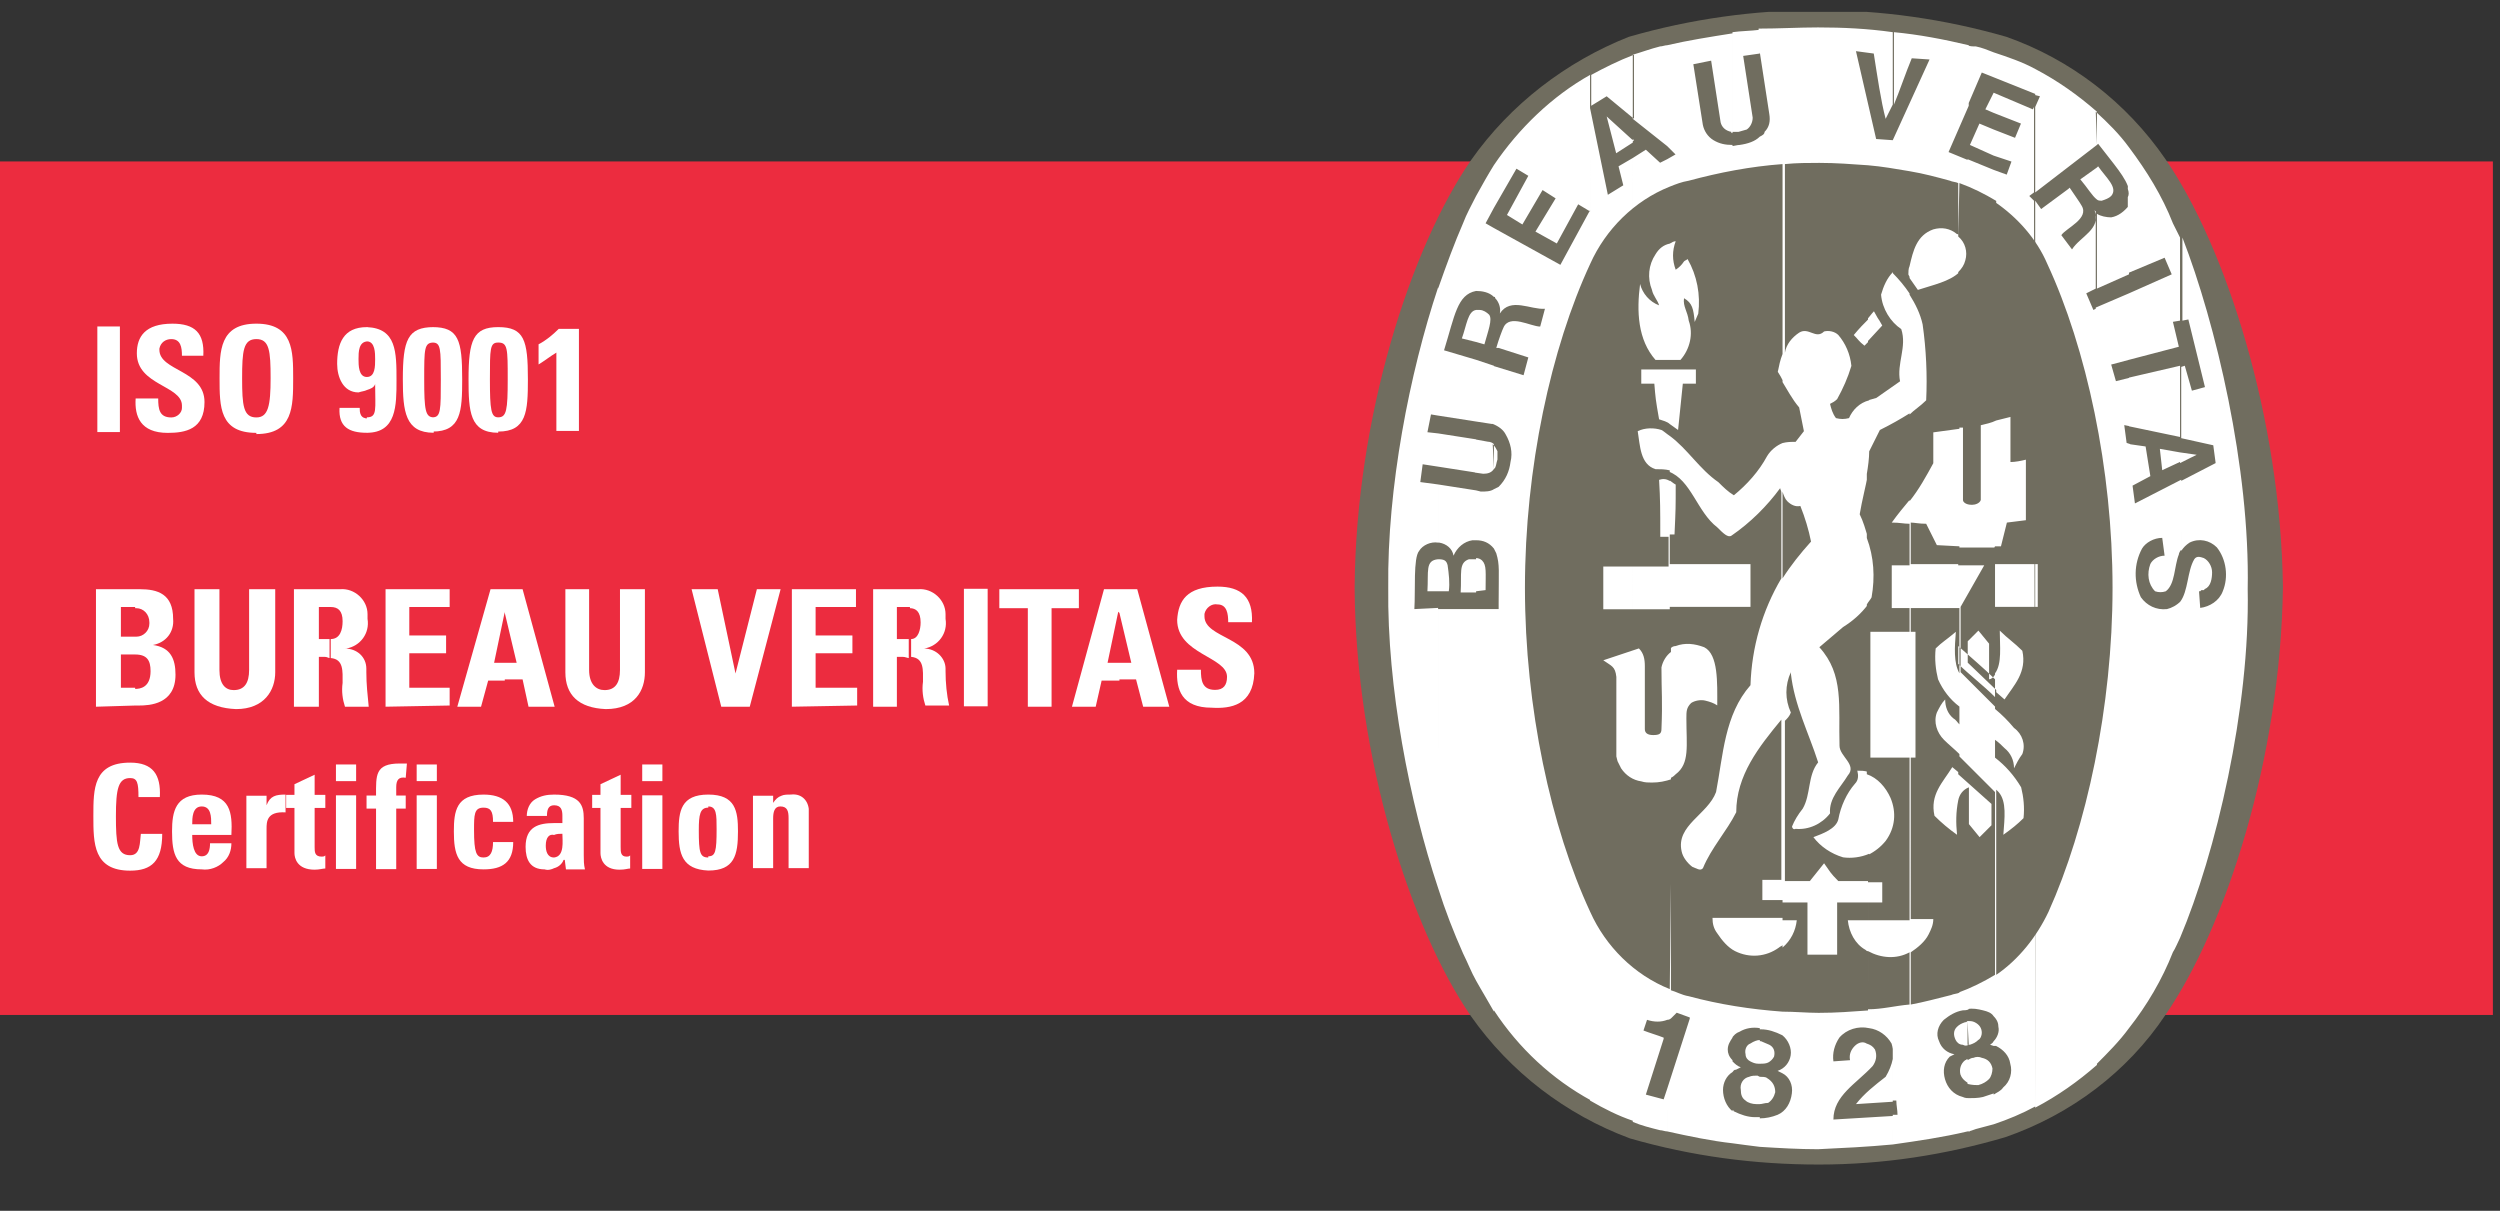 <?xml version="1.0" encoding="utf-8"?>
<!-- Generator: Adobe Illustrator 23.1.1, SVG Export Plug-In . SVG Version: 6.00 Build 0)  -->
<svg version="1.1" id="Livello_1" xmlns="http://www.w3.org/2000/svg" xmlns:xlink="http://www.w3.org/1999/xlink" x="0px" y="0px"
	 viewBox="0 0 210.6 102" style="enable-background:new 0 0 210.6 102;" xml:space="preserve">
<rect x="0" y="0" width="210.6" height="102" fill="#333333" stroke="none"/>
<style type="text/css">
	.st0{fill:#EC2C3F;}
	.st1{clip-path:url(#SVGID_2_);}
	.st2{fill:#FFFFFF;}
	.st3{clip-path:url(#SVGID_4_);}
	.st4{clip-path:url(#SVGID_6_);}
	.st5{clip-path:url(#SVGID_8_);}
	.st6{clip-path:url(#SVGID_10_);}
	.st7{clip-path:url(#SVGID_12_);}
	.st8{clip-path:url(#SVGID_14_);}
	.st9{fill:#706D5F;}
	.st10{clip-path:url(#SVGID_16_);}
</style>
<g id="Raggruppa_1358" transform="translate(0 0)">
	<path id="Tracciato_1065" class="st0" d="M0,85.5h210V13.6H0V85.5z"/>
	<g>
		<g>
			<g>
				<g>
					<defs>
						<polyline id="SVGID_1_" points="0,98.4 0,1 210,1 210,98.4 						"/>
					</defs>
					<clipPath id="SVGID_2_">
						<use xlink:href="#SVGID_1_"  style="overflow:visible;"/>
					</clipPath>
					<g id="Raggruppa_1321" transform="translate(0 0)" class="st1">
						<g id="Raggruppa_1318" transform="translate(8.084 48.634)">
							<path id="Tracciato_1066" class="st2" d="M3.3,1h0.4c1.5,0,2.8,0.4,2.8,2.5c0.1,1.1-0.6,2-1.7,2.2c1.5,0.2,1.9,1.2,1.9,2.5
								c0,2.5-2.2,2.6-3.1,2.6H3.3V9.4c0.4,0,1.3-0.1,1.3-1.5c0-0.9-0.3-1.4-1.3-1.4V5h0.1C4,5,4.5,4.5,4.5,3.9V3.8
								c0-0.7-0.5-1.2-1.1-1.2H3.3V1z M0,10.9V1h3.3v1.5H2.1V5h1.2v1.5H2.1v2.8h1.2v1.5L0,10.9L0,10.9z"/>
						</g>
						<g id="Raggruppa_1319" transform="translate(16.385 48.634)">
							<path id="Tracciato_1067" class="st2" d="M6.8,1v7c0,1.5-0.9,3.1-3.3,3.1C1.1,11,0,9.9,0,8V1h2.1v6.8c0,1.2,0.5,1.7,1.2,1.7
								c0.9,0,1.3-0.6,1.3-1.7V1H6.8z"/>
						</g>
						<g id="Raggruppa_1320" transform="translate(24.761 48.634)">
							<path id="Tracciato_1068" class="st2" d="M3.1,1h0.8c1.2-0.1,2.3,0.9,2.3,2.1c0,0.1,0,0.3,0,0.4C6.4,4.7,5.6,5.8,4.4,6
								c0,0,0,0-0.1,0c1,0,1.8,0.7,1.8,1.7c0,0.1,0,0.2,0,0.3c0,1,0.1,1.9,0.2,2.9h-2c-0.2-0.6-0.3-1.3-0.2-2c0-1,0.1-2-1-2.1V5.2
								c0.8,0,1-0.8,1-1.5c0-0.9-0.4-1.2-1-1.2C3.1,2.5,3.1,1,3.1,1z M2.1,10.9H0V1h3.1v1.5h-1v2.7H3v1.6c-0.1,0-0.2-0.1-0.4-0.1
								H2.1V10.9z"/>
						</g>
					</g>
				</g>
			</g>
		</g>
	</g>
	<g id="Raggruppa_1322" transform="translate(32.479 48.633)">
		<path id="Tracciato_1070" class="st2" d="M0,10.9V1h5.4v1.5H2v2.4h3.1v1.5H2v2.9h3.4v1.5L0,10.9L0,10.9z"/>
	</g>
	<g id="Raggruppa_1323" transform="translate(38.523 48.634)">
		<path id="Tracciato_1071" class="st2" d="M4,1h1.5l2.7,9.9H6L5.5,8.6H4V7.2h1L4,3V1z M0,10.9L2.8,1H4v1.9L3.1,7.2H4v1.5H2.6
			L2,10.9H0z"/>
	</g>
	<g>
		<g>
			<g>
				<g>
					<defs>
						<polyline id="SVGID_3_" points="0,98.4 0,1 210,1 210,98.4 						"/>
					</defs>
					<clipPath id="SVGID_4_">
						<use xlink:href="#SVGID_3_"  style="overflow:visible;"/>
					</clipPath>
					<g id="Raggruppa_1325" transform="translate(0 0)" class="st3">
						<g id="Raggruppa_1324" transform="translate(47.627 48.634)">
							<path id="Tracciato_1072" class="st2" d="M6.7,1v7c0,1.5-0.8,3.1-3.3,3.1C1.1,11,0,9.9,0,8V1h2v6.8C2,9,2.6,9.5,3.3,9.5
								c0.9,0,1.3-0.6,1.3-1.7V1H6.7z"/>
						</g>
					</g>
				</g>
			</g>
		</g>
	</g>
	<g id="Raggruppa_1326" transform="translate(58.259 48.634)">
		<path id="Tracciato_1074" class="st2" d="M0,1h2.2l1.5,7.1L5.5,1h2l-2.6,9.9H2.5L0,1z"/>
	</g>
	<g id="Raggruppa_1327" transform="translate(66.707 48.633)">
		<path id="Tracciato_1075" class="st2" d="M0,10.9V1h5.4v1.5H2v2.4h3.1v1.5H2v2.9h3.5v1.5L0,10.9L0,10.9z"/>
	</g>
	<g>
		<g>
			<g>
				<g>
					<defs>
						<polyline id="SVGID_5_" points="0,98.4 0,1 210,1 210,98.4 						"/>
					</defs>
					<clipPath id="SVGID_6_">
						<use xlink:href="#SVGID_5_"  style="overflow:visible;"/>
					</clipPath>
					<g id="Raggruppa_1329" transform="translate(0 0)" class="st4">
						<g id="Raggruppa_1328" transform="translate(73.553 48.634)">
							<path id="Tracciato_1076" class="st2" d="M3.1,1h0.7C5,0.9,6.1,1.9,6.1,3.1c0,0.1,0,0.3,0,0.4C6.3,4.7,5.5,5.8,4.3,6l0,0
								c1,0,1.8,0.8,1.8,1.7c0,0.1,0,0.2,0,0.2c0,1,0.1,2,0.3,2.9h-2c-0.2-0.6-0.3-1.3-0.2-2c0-1,0.1-2-1-2.1V5.2
								C3.8,5.2,4,4.4,4,3.8c0-0.9-0.4-1.2-0.9-1.2V1z M2,10.9H0V1h3.1v1.5H2v2.7h1v1.6c-0.1,0-0.3-0.1-0.5-0.1H2V10.9z"/>
						</g>
					</g>
				</g>
			</g>
		</g>
	</g>
	<path id="Tracciato_1078" class="st2" d="M81.2,49.6h2v9.9h-2V49.6z"/>
	<g id="Raggruppa_1330" transform="translate(84.184 48.634)">
		<path id="Tracciato_1079" class="st2" d="M6.7,1v1.6H4.4v8.3h-2V2.6H0V1H6.7z"/>
	</g>
	<g id="Raggruppa_1331" transform="translate(90.301 48.634)">
		<path id="Tracciato_1080" class="st2" d="M4,1h1.5l2.7,9.9H6L5.4,8.6H4V7.2h1L4,3V1z M0,10.9L2.7,1H4v2L3.9,2.9L3,7.2h1v1.5H2.5
			L2,10.9H0z"/>
	</g>
	<g>
		<g>
			<g>
				<g>
					<defs>
						<polyline id="SVGID_7_" points="0,98.4 0,1 210,1 210,98.4 						"/>
					</defs>
					<clipPath id="SVGID_8_">
						<use xlink:href="#SVGID_7_"  style="overflow:visible;"/>
					</clipPath>
					<g id="Raggruppa_1337" transform="translate(0 0)" class="st5">
						<g id="Raggruppa_1332" transform="translate(99.164 48.416)">
							<path id="Tracciato_1081" class="st2" d="M2.9,11.2c-2.5,0-3-1.5-2.9-3.2h2c0,0.9,0.1,1.7,1.2,1.7c0.7,0,1-0.4,1-1.1
								C4.2,6.9,0,6.7,0,3.8C0.1,2.2,0.8,1,3.4,1c2,0,3,0.9,2.9,3h-2c0-0.7-0.1-1.5-0.9-1.5c-0.5-0.1-1,0.3-1.1,0.8
								c0,0.1,0,0.1,0,0.2c0,1.9,4.2,1.7,4.2,4.8C6.4,11,4.5,11.3,2.9,11.2"/>
						</g>
						<g id="Raggruppa_1333" transform="translate(7.865 63.244)">
							<path id="Tracciato_1082" class="st2" d="M0,5.5C0,3.2,0,1,3.1,1C5,1,5.7,2,5.6,3.9H3.8c0-1.2-0.1-1.6-0.7-1.6
								c-1,0-1.2,0.9-1.2,3.2S2,8.8,3.1,8.8C4,8.8,3.9,7.7,4,7h1.8c0,2.3-0.9,3.1-2.7,3.1C0,10.1,0,7.8,0,5.5"/>
						</g>
						<g id="Raggruppa_1334" transform="translate(14.493 65.935)">
							<path id="Tracciato_1083" class="st2" d="M2.5,6.2c0.6,0,0.7-0.6,0.7-1.1H5c0,0.6-0.2,1.2-0.7,1.6C3.9,7.1,3.2,7.4,2.5,7.3
								V6.2z M2.5,1C4.9,1,5.1,2.5,5,4.4H2.5V3.5h0.8c0-0.6,0-1.5-0.8-1.5V1z M1.7,4.4c0,0.7,0.1,1.8,0.8,1.8v1.1C0.3,7.3,0,6,0,4.1
								C0,2.4,0.3,1,2.5,1v1C1.7,2,1.7,3,1.7,3.5h0.8v0.9H1.7z"/>
						</g>
						<g id="Raggruppa_1335" transform="translate(20.755 65.935)">
							<path id="Tracciato_1084" class="st2" d="M1.7,1.1v0.8C2,1.1,2.5,1,3.3,1v1.5C1.7,2.4,1.7,3.3,1.7,3.9v3.3H0V1.1H1.7z"/>
						</g>
						<g id="Raggruppa_1336" transform="translate(24.105 64.262)">
							<path id="Tracciato_1085" class="st2" d="M0,2.7h0.7V1.8L2.4,1v1.7h0.9v1.1H2.4v3.3c0,0.4,0,0.8,0.6,0.8c0.1,0,0.2,0,0.3-0.1
								v1.1C3.1,8.9,2.8,9,2.4,9C0.9,9,0.7,8,0.7,7.6V3.8H0V2.7z"/>
						</g>
					</g>
				</g>
			</g>
		</g>
	</g>
	<path id="Tracciato_1087" class="st2" d="M28.3,65.8H30v-1.4h-1.7V65.8z M28.3,64.4v8.8H30V67h-1.7V64.4z"/>
	<g>
		<g>
			<g>
				<g>
					<defs>
						<polyline id="SVGID_9_" points="0,98.4 0,1 210,1 210,98.4 						"/>
					</defs>
					<clipPath id="SVGID_10_">
						<use xlink:href="#SVGID_9_"  style="overflow:visible;"/>
					</clipPath>
					<g id="Raggruppa_1339" transform="translate(0 0)" class="st6">
						<g id="Raggruppa_1338" transform="translate(30.878 63.318)">
							<path id="Tracciato_1088" class="st2" d="M3.3,2.2C2.7,2.1,2.5,2.4,2.5,3v0.7h0.8v1.1H2.5v5.1H0.8V4.8H0V3.7h0.8
								C0.8,2,0.7,1,2.8,1h0.6L3.3,2.2z"/>
						</g>
					</g>
				</g>
			</g>
		</g>
	</g>
	<path id="Tracciato_1090" class="st2" d="M35.1,65.8h1.7v-1.4h-1.7V65.8z M35.1,64.4v8.8h1.7V67h-1.7V64.4z"/>
	<g>
		<g>
			<g>
				<g>
					<defs>
						<polyline id="SVGID_11_" points="0,98.4 0,1 210,1 210,98.4 						"/>
					</defs>
					<clipPath id="SVGID_12_">
						<use xlink:href="#SVGID_11_"  style="overflow:visible;"/>
					</clipPath>
					<g id="Raggruppa_1343" transform="translate(0 0)" class="st7">
						<g id="Raggruppa_1340" transform="translate(38.233 65.936)">
							<path id="Tracciato_1091" class="st2" d="M3.3,3.3c0-0.9-0.2-1.2-0.8-1.2C1.7,2.1,1.7,2.7,1.7,4c0,1.9,0.2,2.3,0.8,2.3
								S3.3,5.8,3.3,5H5c0,1.7-0.9,2.3-2.5,2.3C0.3,7.3,0,6,0,4.1C0,2.4,0.2,1,2.5,1C4.1,1,5,1.7,5,3.3H3.3z"/>
						</g>
						<g id="Raggruppa_1341" transform="translate(44.276 65.936)">
							<path id="Tracciato_1092" class="st2" d="M4.9,6.1c0,0.4,0,0.8,0.1,1.2H3.4L3.3,6.5H3.2C3.1,6.8,2.8,7.1,2.4,7.2V6.3
								c0.9-0.1,0.7-1.4,0.7-2c-0.2,0-0.5,0-0.7,0.1v-1h0.7V2.8c0-0.5-0.1-0.9-0.7-0.9l0,0V1c2.2,0,2.5,0.9,2.5,2V6.1z M2.4,7.2
								C2.2,7.3,1.9,7.4,1.6,7.3C0.4,7.3,0,6.5,0,5.4c0-1.7,1.1-2,2.4-2v1C2,4.3,1.7,4.6,1.7,5.3c0,0.4,0.1,1,0.7,1h0.1L2.4,7.2z
								 M2.4,1.9c-0.5,0-0.6,0.4-0.6,0.9H0.1c0-0.5,0.2-1.1,0.7-1.4S1.8,1,2.4,1V1.9z"/>
						</g>
						<g id="Raggruppa_1342" transform="translate(49.884 64.262)">
							<path id="Tracciato_1093" class="st2" d="M0,2.7h0.7V1.8L2.4,1v1.7h0.9v1.1H2.4v3.3c0,0.4,0,0.8,0.5,0.8c0.1,0,0.2,0,0.3-0.1
								v1.1C3,8.9,2.8,9,2.3,9C0.9,9,0.7,8,0.7,7.6V3.8H0V2.7z"/>
						</g>
					</g>
				</g>
			</g>
		</g>
	</g>
	<path id="Tracciato_1095" class="st2" d="M54.1,65.8h1.7v-1.4h-1.7V65.8z M54.1,64.4v8.8h1.7V67h-1.7V64.4z"/>
	<g>
		<g>
			<g>
				<g>
					<defs>
						<polyline id="SVGID_13_" points="0,98.4 0,1 210,1 210,98.4 						"/>
					</defs>
					<clipPath id="SVGID_14_">
						<use xlink:href="#SVGID_13_"  style="overflow:visible;"/>
					</clipPath>
					<g id="Raggruppa_1349" transform="translate(0 0)" class="st8">
						<g id="Raggruppa_1344" transform="translate(57.167 65.935)">
							<path id="Tracciato_1096" class="st2" d="M2.5,1C4.8,1,5,2.4,5,4.1c0,2-0.3,3.3-2.5,3.3V6.2c0.6,0,0.7-0.4,0.7-2.3
								c0-1.2,0-1.9-0.7-1.9V1z M0,4.1C0,2.4,0.2,1,2.5,1v1.1C1.8,2.1,1.7,2.7,1.7,4c0,1.9,0.1,2.3,0.8,2.3v1.1C0.3,7.3,0,6,0,4.1"
								/>
						</g>
						<g id="Raggruppa_1345" transform="translate(63.43 65.934)">
							<path id="Tracciato_1097" class="st2" d="M1.7,1.7L1.7,1.7c0.2-0.3,0.4-0.5,0.7-0.6C2.6,1,2.9,1,3.2,1C4,0.9,4.6,1.4,4.7,2.2
								v0.1v4.9H3V3c0-0.6-0.1-1-0.7-1C1.8,2,1.7,2.5,1.7,3v4.2H0V1.1h1.7V1.7z"/>
						</g>
						<g id="Raggruppa_1346" transform="translate(114.114 0.001)">
							<path id="Tracciato_1098" class="st9" d="M39.1,98.1L39.1,98.1c5.4,0,10.6-0.8,15.7-2.3c5.5-1.9,10.3-5.5,13.5-10.3
								c5.1-7.4,9.7-21.7,9.9-36v-0.1c-0.2-14.2-4.8-28.6-9.9-36C65,8.6,60.3,5,54.9,3.1c-10.4-3-21.4-3-31.8,0
								c-5.3,2.1-10,5.7-13.3,10.4c-5.1,7.4-9.7,21.7-9.8,36v0.1c0.1,14.2,4.7,28.6,9.8,36c3.3,4.7,8,8.3,13.4,10.3
								C28.4,97.4,33.7,98.1,39.1,98.1L39.1,98.1z"/>
						</g>
						<g id="Raggruppa_1347" transform="translate(116.946 1.31)">
							<path id="Tracciato_1099" class="st2" d="M72.4,48.3c0.2,10.1-2.7,22.3-5.7,29.4V49.4c0.7-0.9,0.6-2.6,1.2-3.6
								c0.2-0.3,0.5-0.2,0.8-0.1c0.4,0.2,0.7,0.7,0.7,1.2s-0.1,1.2-0.6,1.4l-0.1,0.1h-0.2l-0.1,0.1h-0.1l0.1,1.4
								c0.8-0.1,1.6-0.6,1.9-1.4c0.5-1.2,0.3-2.7-0.5-3.7c-0.6-0.6-1.5-0.8-2.3-0.4c-0.3,0.2-0.5,0.4-0.7,0.7v-5.9l2.9-1.5l-0.2-1.5
								l-2.7-0.6v-6l0.3-0.1l0.6,2.1l1.1-0.3l-1.4-5.7l-0.5,0.1v-7C69.7,25.9,72.6,38.1,72.4,48.3 M66.7,37.7l1.4-0.7l0,0l-1.4-0.2
								V37.7z M66.7,77.7c-0.2,0.4-0.4,0.9-0.6,1.2c-0.9,2.3-2.2,4.5-3.7,6.4V36.1l1.4,0.2l0.4,2.5l-1.5,0.8l0.2,1.5l3.9-2V45
								c-0.1,0.1-0.2,0.3-0.2,0.4c-0.4,1-0.3,2.5-1.1,3.1c-0.3,0.1-0.6,0.1-0.9,0c-0.6-0.6-0.7-1.5-0.4-2.3c0.2-0.4,0.7-0.7,1.2-0.7
								L65.2,44c-0.7,0-1.4,0.4-1.7,0.9c-0.7,1.3-0.7,2.8-0.1,4.1c0.5,0.7,1.3,1.1,2.2,1c0.4-0.1,0.8-0.3,1.2-0.7L66.7,77.7z
								 M62.4,11.1c1.5,2,2.8,4.1,3.7,6.4c0.2,0.4,0.4,0.8,0.6,1.2v7l-0.6,0.1l0.5,2.1L62.4,29v-5.6l3.6-1.6l-0.6-1.4l-3.1,1.3v-6.4
								c0.1-0.2,0.1-0.4,0-0.7L62.4,11.1L62.4,11.1z M66.7,29.5v6l-4.3-0.9v-4.1L66.7,29.5z M66.7,36.8L65,36.5l0.2,1.8l1.5-0.7
								V36.8z M62.4,85.3c-0.8,1.1-1.8,2.1-2.8,3.1V24.6l2.8-1.2V29l-1.5,0.4l0.4,1.4l1.2-0.3v4.1L62,34.5l0.2,1.5l0.3,0.1
								L62.4,85.3z M59.6,8.1c1,0.9,2,1.9,2.8,3v3.6c-0.2-1-1.3-2.2-2.6-3.9l-0.1,0.1L59.6,8.1z M62.4,15.4v6.4L59.7,23v-6.3
								c0.3,0.2,0.8,0.3,1.2,0.3c0.6-0.1,1.1-0.5,1.5-1C62.4,15.7,62.4,15.6,62.4,15.4 M59.7,15.5c0.1,0.1,0.3,0.1,0.4,0.1
								c0.3-0.1,0.6-0.2,0.8-0.4c0.6-0.7-0.4-1.5-1.1-2.5l-0.1,0.1L59.7,15.5z M59.7,88.4c-1.6,1.4-3.3,2.6-5.2,3.6V15.6l0.5,0.7
								l2.3-1.7l0.1-0.1c0.4,0.6,0.9,1.3,1,1.5c0.7,1.1-1.3,1.9-1.7,2.5l0.9,1.2c0.7-1.1,2.5-1.7,1.9-3.3c0.1,0.1,0.1,0.1,0.1,0.1
								V23l-0.8,0.4l0.6,1.4l0.2-0.1L59.7,88.4z M54.5,4.5v2.2l0.4,0.1l-0.4,0.9v7.2l5.2-4V8.1C58.1,6.7,56.4,5.5,54.5,4.5
								 M59.7,12.8l-1.4,1c0.6,0.7,1,1.4,1.4,1.7V12.8z M54.5,91.9c-1.1,0.6-2.3,1.1-3.5,1.5v-2.5c0.3-0.2,0.6-0.3,0.8-0.6
								c0.6-0.5,0.8-1.3,0.6-2c-0.1-0.7-0.6-1.2-1.2-1.5H51v-0.4c0.3-0.3,0.5-0.8,0.4-1.2c0-0.3-0.1-0.6-0.4-0.9V13l1.1,0.4l0.4-1.1
								L51,11.8V9.6l1.8,0.7l0.5-1.2L51,8.2V6.5l3.3,1.4l0.1-0.2v7.2L54,15.2l0.4,0.4L54.5,91.9z M51,3.1v2.1l3.5,1.4V4.5
								C53.4,3.9,52.2,3.5,51,3.1 M51,93.4l-1.5,0.4C49.2,93.9,49,94,48.8,94v-2.8c0.4,0,0.9,0,1.3-0.1c0.3-0.1,0.6-0.2,0.9-0.3
								V93.4z M48.8,2.5c0.2,0.1,0.4,0.1,0.7,0.1c0.5,0.1,1,0.3,1.5,0.5v2.1l-1-0.4l-1.2,2.8V2.5z M51,6.5L51,6.5l-0.7,1.4L51,8.2
								V6.5z M51,9.6v2.2l-2-0.9l0.8-1.8L51,9.6z M51,13v71.3c-0.2-0.3-0.5-0.4-0.9-0.5s-0.9-0.2-1.3-0.1V12.1L51,13z M51,86.4v0.4
								l-0.3-0.1C50.8,86.6,50.9,86.6,51,86.4 M48.8,90v-2c0.2-0.1,0.3-0.2,0.5-0.2c0.2-0.1,0.5-0.1,0.7,0c0.5,0.1,0.8,0.4,0.9,0.9
								c0,0.3-0.1,0.7-0.3,0.9c-0.2,0.2-0.5,0.4-0.9,0.5C49.5,90.1,49.2,90.1,48.8,90L48.8,90z M48.8,86.7v-2c0.2,0,0.4,0,0.6,0.1
								c0.4,0.2,0.6,0.5,0.6,0.9c0,0.2-0.1,0.5-0.3,0.6c-0.2,0.2-0.4,0.3-0.7,0.4H48.8z M48.8,94c-2.1,0.5-4.2,0.8-6.3,1.1v-2.5h0.4
								c0-0.4-0.1-0.8-0.1-1.2h-0.3V10.5l3.1-6.8l-1.5-0.1c-0.5,1.2-1,2.7-1.5,3.9V1.4c2.1,0.2,4.2,0.6,6.3,1.1v5.1l-1.7,3.9
								l1.7,0.7v71.5c-0.1,0.1-0.4,0.1-0.5,0.1c-0.6,0.1-1.1,0.4-1.6,0.8c-0.5,0.5-0.7,1.2-0.4,1.8c0.2,0.6,0.7,1,1.3,1.1l-0.4,0.2
								c-0.5,0.5-0.6,1.2-0.4,1.9c0.2,0.7,0.7,1.3,1.5,1.5c0.2,0.1,0.4,0.1,0.6,0.1V94H48.8z M48.8,84.7c-0.1,0.1-0.1,0.1-0.2,0.1
								c-0.3,0.1-0.5,0.2-0.7,0.4c-0.3,0.3-0.3,0.7-0.1,1.1c0.1,0.2,0.3,0.4,0.6,0.4c0.2,0.1,0.3,0.1,0.5,0L48.8,84.7L48.8,84.7z
								 M48.8,87.9c-0.1,0-0.1,0.1-0.2,0.1c-0.4,0.3-0.5,0.8-0.4,1.2c0.1,0.3,0.3,0.5,0.6,0.7C48.8,89.9,48.8,87.9,48.8,87.9z
								 M42.5,95.1c-2.1,0.2-4.2,0.3-6.3,0.4c-1.6,0-3.3-0.1-4.9-0.2v-2.4c0.5,0,1-0.1,1.5-0.3c0.7-0.3,1.1-1,1.2-1.8
								c0.1-0.7-0.2-1.4-0.8-1.7l-0.4-0.2c0.6-0.2,1-0.7,1.1-1.3c0.1-0.6-0.2-1.3-0.7-1.7c-0.6-0.3-1.2-0.5-1.8-0.5h-0.1V10.2
								c0.2-0.1,0.4-0.2,0.4-0.4c0.4-0.4,0.5-0.9,0.4-1.5l-0.8-5.2h-0.1v-2c1.7,0,3.4-0.1,5-0.1c2.1,0,4.2,0.1,6.3,0.4v6.1
								c-0.2,0.4-0.4,0.8-0.6,1.2c-0.4-1.5-0.7-3.6-1-5.5L39.4,3l1.7,7.4l1.4,0.1l0.1-0.1v77.1c-0.1-0.3-0.1-0.6-0.2-0.9
								c-0.4-0.7-1.1-1.2-1.9-1.3c-0.9-0.2-1.9,0.1-2.5,0.8c-0.4,0.6-0.6,1.3-0.5,2l1.4-0.1c-0.1-0.5,0.1-0.9,0.4-1.2
								c0.3-0.3,0.7-0.4,1-0.2c0.3,0.1,0.5,0.2,0.7,0.5c0.2,0.5,0.1,1-0.2,1.4C39.4,90,37.5,91,37.5,93l5-0.3V95.1z M42.5,87.9
								c-0.1,0.5-0.3,1-0.6,1.5c-0.9,0.7-1.8,1.4-2.5,2.3l3.1-0.2V87.9z M31.3,91.7c0.2,0,0.4-0.1,0.7-0.1c0.3-0.2,0.5-0.5,0.6-0.9
								c0-0.5-0.2-0.9-0.7-1.2c-0.1-0.1-0.4-0.1-0.6-0.1C31.3,89.4,31.3,91.7,31.3,91.7z M31.3,88.3c0.2,0,0.5,0,0.7-0.1
								s0.4-0.3,0.5-0.5c0.1-0.4,0-0.8-0.4-1c-0.2-0.1-0.5-0.2-0.7-0.3h-0.1C31.3,86.4,31.3,88.3,31.3,88.3z M31.3,95.3
								c-0.8-0.1-1.6-0.2-2.3-0.3v-2.8c0.1,0,0.1,0.1,0.1,0.1c0.6,0.3,1.2,0.5,1.8,0.5h0.4V95.3z M29,1.4c0.7-0.1,1.5-0.1,2.3-0.2v2
								l-1.4,0.2l0.8,5.2c0,0.4-0.2,0.8-0.5,1l-0.7,0.2H29V1.4z M31.3,10.2v75.1c-0.6-0.1-1.2,0-1.7,0.3c-0.3,0.1-0.5,0.3-0.7,0.6
								V11c0.2,0,0.5-0.1,0.7-0.1C30.3,10.8,30.9,10.6,31.3,10.2 M31.3,86.3v2h-0.1c-0.3,0-0.5-0.1-0.7-0.2s-0.4-0.3-0.4-0.6
								c-0.1-0.4,0.1-0.8,0.4-0.9C30.8,86.4,31.1,86.3,31.3,86.3 M31.3,89.4v2.3H31c-0.3,0-0.7-0.1-0.9-0.3
								c-0.3-0.2-0.4-0.5-0.4-0.9c-0.1-0.5,0.2-1,0.7-1.1c0.2-0.1,0.5-0.1,0.7-0.1L31.3,89.4z M29,89v-0.9c0.2,0.2,0.4,0.4,0.7,0.5
								l-0.4,0.2C29.1,88.8,29.1,88.9,29,89 M29,95c-1.8-0.2-3.7-0.6-5.5-1v-3.6l1.9-5.9v-0.1L24.3,84c-0.1,0.1-0.3,0.3-0.4,0.4
								s-0.2,0.2-0.4,0.2V12.1l0.7-0.4L23.5,11V2.5c1.7-0.4,3.6-0.7,5.5-1v8.4c-0.1,0-0.1,0-0.1-0.1C28.4,9.7,28.1,9.4,28,9
								l-0.8-5.2l-1.5,0.3l0.8,5.1c0.1,0.5,0.4,1,0.9,1.3s1,0.4,1.6,0.4v75.2c-0.2,0.3-0.4,0.6-0.4,1c0,0.3,0.1,0.6,0.4,0.9v1
								c-0.5,0.3-0.8,0.9-0.8,1.5c0,0.7,0.3,1.4,0.8,1.8V95z M23.5,94c-0.2,0-0.4-0.1-0.6-0.1c-0.8-0.2-1.6-0.4-2.3-0.7V12l1.1-0.7
								l1.2,1.1l0.6-0.3v72.5c-0.5,0.2-1.1,0.2-1.7,0l-0.3,0.9c0.5,0.2,1.2,0.4,1.7,0.6v0.1l-1.5,4.7l1.5,0.4l0.3-0.9
								C23.5,90.4,23.5,94,23.5,94z M20.6,3.3c0.7-0.2,1.5-0.5,2.3-0.7c0.2,0,0.4-0.1,0.6-0.1V11l-2.9-2.3V3.3z M20.6,10.6l0.1-0.1
								l-0.1-0.1V10.6z M20.6,93.1c-1.2-0.4-2.4-1-3.6-1.7V7.8l1.5,7.3l1.3-0.8l-0.4-1.6l1.2-0.7V93.1z M17.1,5v2.6l1.3-0.8l2.3,1.9
								V3.3C19.4,3.8,18.2,4.4,17.1,5 M20.6,10.5l-2.2-2l0.8,3.1l1.4-0.9L20.6,10.5z M17.1,91.4c-3.3-1.8-6.1-4.4-8.2-7.6V50h0.4
								v-0.5c0-2.8,0.1-3.2-0.2-4.2C9,45.1,9,45.1,8.9,44.9v-5l0.4-0.2c0.6-0.6,0.9-1.3,1-2.1c0.2-0.8,0-1.6-0.4-2.3
								c-0.2-0.4-0.6-0.7-1.1-0.9v-4.9l2.6,0.8l0.4-1.5L9.3,28H9.1c0.2-0.7,0.5-1.5,0.6-1.7c0.5-1.2,2.3-0.1,3.1-0.1l0.4-1.5
								c-1.2,0.1-2.9-1-3.8,0.4c0.1-0.5-0.1-1-0.4-1.3c0-0.1,0-0.1-0.1-0.1v-5.8l5.6,3.1l2.5-4.6L17.1,91.4z M8.9,12.6v3.6l1.9-3.3
								l1,0.6L10,16.8l1.3,0.8l1.7-2.9l1.1,0.7l-1.7,2.8l1.8,1l1.8-3.3l1,0.6V7.8V7.6l0,0V5C13.8,6.8,11,9.5,8.9,12.6 M8.9,38.2
								C9,38.1,9,38.1,9,38.1c0.1-0.2,0.1-0.4,0.2-0.7v-0.7c-0.1-0.2-0.2-0.4-0.4-0.6L8.9,38.2L8.9,38.2z M8.9,83.9
								c-0.5-0.9-1-1.7-1.5-2.6V50h1.5V83.9z M7.4,15.2c0.5-0.9,1-1.8,1.5-2.6v3.6l-0.7,1.3l0.7,0.4v5.8c-0.4-0.4-1-0.5-1.5-0.5
								C7.4,23.2,7.4,15.2,7.4,15.2z M8.9,29.5v4.9H8.7l-1.3-0.2V29L8.9,29.5z M8.9,36.1v2.1c-0.2,0.3-0.5,0.4-0.9,0.4l-0.7-0.1
								v-2.8l1.1,0.2C8.6,35.9,8.8,36,8.9,36.1 M8.9,39.9v5c-0.4-0.5-0.9-0.7-1.5-0.7V40l0.4,0.1C8.2,40.1,8.6,40.1,8.9,39.9
								 M7.4,48.5v-2.8c0.2,0,0.4,0.1,0.5,0.2c0.4,0.4,0.3,1,0.3,2.5L7.4,48.5z M7.4,27.5v-2.7h0.3c0.3,0,0.6,0.2,0.8,0.4
								c0.3,0.4-0.1,1.4-0.4,2.5L7.4,27.5z M7.4,81.3C7,80.6,6.7,79.8,6.3,79c-0.8-1.8-1.5-3.6-2.1-5.5V50h3.2L7.4,81.3z M4.2,23
								c0.7-2,1.4-3.9,2.1-5.5C6.6,16.7,7,16,7.4,15.2v8c-1.6,0.3-1.8,2.1-2.7,5L7.4,29v5.2l-3.2-0.5V23z M7.4,24.8
								c-0.7,0.1-0.8,1.3-1.2,2.4l1.2,0.3C7.4,27.5,7.4,24.8,7.4,24.8z M7.4,35.7v2.8L4.2,38v-2.8L7.4,35.7z M7.4,40v4.2H7.1
								c-0.7,0.1-1.3,0.6-1.6,1.3c-0.1-0.6-0.6-1-1.2-1.1H4.2v-4.9L7.4,40z M7.4,45.8v2.8H6.1c0.1-1.6-0.2-2.5,0.7-2.8H7.4z
								 M4.2,48.5v-2.7c0.5,0,0.7,0.1,0.8,0.5c0.1,0.7,0.2,1.5,0.1,2.2H4.2z M4.2,73.5C1.8,66.3-0.1,56.6,0,48.2
								c-0.1-8.4,1.8-18.1,4.2-25.3v10.8l-0.6-0.1l-0.3,1.5l0.9,0.1V38l-1.3-0.2l-0.2,1.5l1.5,0.2v4.9c-0.6-0.1-1.3,0.2-1.6,0.7
								c-0.5,0.6-0.3,3.3-0.4,4.9l2-0.1V73.5z M4.2,45.8C4.1,45.8,4.1,45.9,4.2,45.8C4.1,45.9,4.1,45.9,4.2,45.8
								c-1.1,0.1-0.8,1-0.9,2.7h0.9V45.8z"/>
						</g>
						<g id="Raggruppa_1348" transform="translate(128.461 12.722)">
							<path id="Tracciato_1100" class="st9" d="M39.6,4.3c1.9,1.3,3.5,3.1,4.4,5.2c3.3,7.1,5.5,17.3,5.5,27.3S47.3,57,44.1,64.1
								c-1,2.1-2.5,4-4.4,5.3V53.8c0.1,0.1,0.1,0.1,0.2,0.2c0.7,0.8,0.5,2.2,0.4,3.6c0.7-0.5,1.2-0.9,1.7-1.4c0.1-0.9,0-1.8-0.2-2.6
								c-0.6-1-1.3-1.8-2.2-2.5v-1.5c0.3,0.2,0.6,0.5,0.8,0.7c0.5,0.4,0.8,1,0.8,1.7c0.2-0.4,0.4-0.8,0.7-1.2c0.3-0.8,0-1.7-0.7-2.2
								c-0.5-0.6-1-1.1-1.6-1.6v-1.5l0.8,0.7c0.8-1.2,1.9-2.3,1.5-4.1c-0.7-0.7-1.2-1-1.9-1.7c0,1.3,0.2,2.8-0.4,3.6v-5.6h3.6v-3.6
								h-3.6v-1.5h0.5l0.5-2l1.6-0.2V26c-0.4,0.1-0.9,0.2-1.3,0.2v-3.8c-0.4,0.1-0.8,0.2-1.2,0.3L39.6,4.3z M36.6,2.7
								c1.1,0.4,2.1,0.9,3.1,1.5v18.5c-0.4,0.2-0.9,0.3-1.3,0.4v6.3c-0.1,0.3-0.5,0.4-0.7,0.4h-0.1c-0.4,0-0.7-0.2-0.7-0.4v-6.1
								h-0.4V10.2c0.3-0.3,0.5-0.6,0.6-1c0.2-0.7,0-1.5-0.6-2L36.6,2.7z M39.6,69.4c-1,0.6-2,1.1-3.1,1.5V54.7
								c0.1-0.5,0.4-0.9,0.9-1.1v3.1l0.9,1.1l1-1V55l-2.8-2.5v-1.6c1,1,2,2,3.1,3.1C39.6,54,39.6,69.4,39.6,69.4z M39.6,34.9h-3.1
								v-1.5h3.1V34.9z M39.6,33.3v5.2v5.6c-0.1,0.2-0.3,0.4-0.5,0.4v-3l-0.9-1.1l-0.9,0.9v1.8l2.4,2.3v1.5C38.8,46,37.8,45,36.8,44
								c-0.1-0.1-0.1-0.1-0.1-0.1v-5.5L39.6,33.3z M39.6,44.5c-0.9-0.9-2.1-1.9-3.1-2.8v1.5c0.9,0.9,2.1,1.8,3.1,2.8V44.5z
								 M32.4,1.7c1.2,0.2,2.3,0.5,3.4,0.8c0.2,0.1,0.5,0.1,0.7,0.2v4.4c0-0.1,0-0.1-0.1-0.1c-0.6-0.5-1.3-0.6-2-0.4
								c-1.4,0.5-1.7,1.8-2,3.1C32.4,9.7,32.4,1.7,32.4,1.7z M36.6,70.9c-0.2,0.1-0.5,0.1-0.7,0.2c-1.2,0.3-2.3,0.6-3.4,0.8v-4.4
								c0.6-0.4,1.2-0.9,1.5-1.5c0.2-0.4,0.4-0.8,0.4-1.3h-1.9V51.1h0.4V40.5h-0.4v-2h4.1V44c-0.5-0.9-0.4-2.2-0.3-3.5
								c-0.7,0.6-1.2,0.9-1.7,1.4c-0.1,0.9,0,1.8,0.2,2.6c0.4,0.9,1,1.7,1.8,2.3v1.5c-0.2-0.2-0.3-0.4-0.5-0.5
								c-0.5-0.4-0.7-1-0.7-1.6c-0.3,0.3-0.5,0.7-0.7,1.1c-0.3,0.8,0,1.7,0.6,2.3c0.4,0.4,0.9,0.8,1.3,1.2v1.6L36,51.9
								c-0.8,1.3-1.9,2.3-1.5,4.1c0.6,0.6,1.2,1.1,1.9,1.6c-0.1-1-0.1-1.9,0.1-2.9L36.6,70.9z M36.6,10.2v13.2l-2.2,0.3v2.6
								c-0.6,1.1-1.2,2.2-2,3.2v-7.3c0.4-0.4,0.9-0.7,1.4-1.2c0.1-2.1,0-4.3-0.3-6.4c-0.2-0.9-0.6-1.7-1.1-2.5v-1.4l0.7,1
								C34.3,11.3,35.8,11,36.6,10.2 M36.6,33.3v1.5h-4.1v-3.5c0.3,0,0.7,0.1,1.3,0.1l0.9,1.8L36.6,33.3z M28.9,1.2
								c1.2,0.1,2.3,0.3,3.5,0.5v8c-0.1,0.2-0.1,0.5-0.1,0.7l0.1,0.2V12c-0.4-0.6-0.9-1.2-1.4-1.7v-0.1c-0.5,0.5-0.8,1.2-1,1.9
								c0.1,1.2,0.8,2.3,1.7,2.9c0.5,1.5-0.4,2.9-0.1,4.4l-2,1.4L28.9,21v-5l1.2-1.3c-0.5-0.9-0.1-0.1-0.7-1.2
								c-0.2,0.2-0.4,0.5-0.6,0.7L28.9,1.2z M32.4,71.9c-1.2,0.1-2.3,0.4-3.5,0.4v-4.9c1.1,0.6,2.4,0.7,3.5,0.1V71.9z M32.4,22.1
								v7.3c-0.5,0.6-1,1.2-1.5,1.9c0.7,0,1,0.1,1.5,0.1v3.5h-1.5v3.6h1.5v2h-3.3v10.6h3.3v13.7h-3.5v-1.5h1.2v-1.7h-1.2v-2.3
								c0.6-0.3,1.1-0.7,1.5-1.2c0.8-1.1,0.9-2.4,0.4-3.6c-0.4-0.9-1.1-1.7-2-2V38.2c0.1-0.2,0.3-0.4,0.4-0.6c0.3-1.7,0.2-3.4-0.4-5
								v-5.4c0.1-0.6,0.2-1.3,0.2-1.9l0.9-1.8C30.9,23,31.6,22.6,32.4,22.1 M24.8,1c1.4,0,2.7,0.1,4.1,0.2v13
								c-0.4,0.4-0.7,0.7-1.2,1.3c0.4,0.4,0.4,0.5,0.9,0.9L29,16v5c-0.8,0.2-1.4,0.8-1.7,1.5c-0.4,0.1-0.7,0.1-1.1,0
								c-0.3-0.4-0.4-0.8-0.5-1.2c0.2-0.1,0.4-0.2,0.6-0.4c0.5-0.9,0.9-1.8,1.2-2.8c-0.1-1-0.5-1.9-1.1-2.6
								c-0.3-0.3-0.8-0.4-1.2-0.3c-0.7,0.7-1.3-0.4-2.1,0.1c-0.6,0.4-1.1,1-1.2,1.7V1.1C22.9,1,23.9,1,24.8,1L24.8,1z M28.9,72.4
								c-1.4,0.1-2.7,0.2-4.1,0.2h-0.1c-0.9,0-2-0.1-3-0.1v-5.4c0.7-0.6,1.1-1.4,1.2-2.3h-1.2v-1.5h2.1v4.4h2.5v-4.4h2.6v1.5h-1.7
								c0.1,1,0.6,2,1.5,2.5c0.1,0.1,0.1,0.1,0.2,0.1V72.4z M28.9,27.2v5.4c-0.2-0.7-0.4-1.4-0.7-2C28.4,29.4,28.7,28.3,28.9,27.2
								 M28.9,38.2v14.1c-0.3-0.1-0.6-0.1-0.9-0.1c0.1,0.4,0.1,0.8-0.2,1.1c-0.7,0.8-1.2,1.9-1.4,3c-0.2,0.8-1.3,1.2-2.1,1.5
								c0.6,0.8,1.5,1.4,2.5,1.7c0.7,0.1,1.5,0,2.2-0.3v2.3h-2.6c-0.7-0.7-0.7-0.8-1.2-1.5L24,61.5h-2.1V48c0.2-0.2,0.4-0.4,0.5-0.7
								c-0.5-1.1-0.5-2.3,0-3.4V44c0.3,2.7,1.5,5,2.3,7.5c-0.9,1.1-0.6,2.7-1.3,3.9c-0.4,0.5-0.7,1-0.9,1.5c0,0.1,0.1,0.3,0.3,0.2
								c1.1,0.1,2.2-0.4,2.9-1.3c-0.1-1.3,0.9-2.2,1.5-3.2c0.8-0.9-0.7-1.6-0.7-2.5c-0.1-3.3,0.4-6-1.7-8.3l2-1.7
								C27.6,39.6,28.3,39,28.9,38.2 M21.7,36v-7.3c0.1,0.3,0.2,0.6,0.4,0.8c0.3,0.3,0.7,0.5,1.1,0.4c0.4,1,0.7,2,0.9,3
								C23.2,33.9,22.4,34.9,21.7,36 M21.7,24.6c0.4-0.1,0.7-0.1,1.1-0.1l0.7-0.9l-0.4-2c-0.6-0.7-1-1.5-1.5-2.3L21.7,24.6z
								 M21.7,72.5c-2.7-0.2-5.3-0.6-7.9-1.3c-0.6-0.1-1.1-0.4-1.5-0.5V52.8c0.2-0.1,0.3-0.2,0.4-0.3c1.2-0.9,0.9-2.4,0.9-4.7
								c0-0.6,0-0.9,0.4-1.3c0.3-0.2,0.8-0.3,1.2-0.2s0.7,0.2,1,0.4c0-1.9,0.1-4.3-1.1-4.9c-0.8-0.3-1.6-0.4-2.4-0.1
								c-0.2,0-0.4,0.1-0.5,0.3v-3.6H19v-3.6h-6.8v-2.5h0.4c0.1-2.2,0.1-2.2,0.1-4.2c-0.2-0.1-0.4-0.3-0.6-0.4V27
								c1.9,0.7,2.4,3.4,4.1,4.7c0.5,0.5,0.9,0.9,1.2,0.7c1.6-1.1,3-2.5,4.1-4c0,0.1,0.1,0.2,0.1,0.4V36c-1.6,2.7-2.5,5.8-2.6,9
								c-2.2,2.5-2.3,5.9-2.9,9c-0.7,1.9-3.4,2.8-2.9,5c0.1,0.5,0.5,1,0.9,1.3c0.3,0.1,0.7,0.4,0.9,0.1c0.7-1.7,2-3.1,2.8-4.7
								c0-3.1,1.9-5.5,3.8-7.8v13.5H20v1.7h1.7v1.5h-5.9c0,0.5,0.1,0.9,0.4,1.3c0.4,0.6,0.9,1.2,1.5,1.5c1.2,0.6,2.6,0.5,3.7-0.3
								c0.1-0.1,0.2-0.1,0.3-0.2V72.5z M12.2,3v4.8c0.2-0.1,0.3-0.2,0.5-0.2c-0.3,0.8-0.3,1.6,0,2.4c0.3-0.2,0.5-0.4,0.7-0.7
								c0.1-0.1,0.2-0.1,0.3-0.2c0.8,1.4,1.1,3,0.9,4.6l-0.3,0.7c-0.1-1.1-0.2-1.6-0.9-2c-0.1,0.7,0.3,1.1,0.4,1.9
								c0.4,1.1,0.1,2.4-0.7,3.3h-0.9v0.8h2.2v1.2h-1.1l-0.4,3.9L12.2,23v1c1.5,1.1,2.5,2.8,4.1,3.9c0.4,0.4,0.8,0.8,1.3,1.1
								c1.1-0.9,2.1-2,2.8-3.3c0.3-0.5,0.8-0.9,1.3-1.1v-5.3c-0.1-0.2-0.2-0.4-0.4-0.7c0.1-0.5,0.2-1,0.4-1.5v-16
								c-2.7,0.2-5.3,0.7-7.9,1.4C13.2,2.6,12.7,2.8,12.2,3 M12.2,70.6c-3-1.2-5.4-3.6-6.7-6.5C2.2,57,0,46.9,0,36.8
								S2.2,16.6,5.5,9.5C6.8,6.6,9.2,4.2,12.2,3v4.8c-0.5,0.1-0.9,0.4-1.2,0.9c-0.6,0.9-0.7,2-0.3,3c0.1,0.5,0.5,0.9,0.6,1.3
								c-0.8-0.3-1.4-1-1.6-1.8c-0.3,2.3-0.2,4.7,1.3,6.4h1.2v0.8H9.8v1.2h1.1c0.1,1.2,0.1,1.3,0.4,3c0.3,0.1,0.7,0.2,0.9,0.4v1
								c-0.3-0.2-0.5-0.4-0.7-0.5c-0.6-0.2-1.4-0.2-2,0.1c0.2,1.2,0.2,2.8,1.5,3.2c0.4,0,0.8,0,1.2,0.1v0.9
								c-0.3-0.2-0.6-0.2-0.9-0.1c0.1,1.6,0.1,2.7,0.1,4.4v0.4h0.7V35H6.6v3.6h5.7v3.6c-0.4,0.3-0.7,0.8-0.8,1.3
								c0,2.1,0.1,2.8,0,5.2c0,0.4-0.2,0.5-0.7,0.5s-0.7-0.2-0.7-0.5v-5.3c0-0.6-0.1-1.1-0.5-1.5l-2.7,0.9l-0.3,0.1
								c0.7,0.5,1,0.5,1.1,1.4V51l0.1,0.4l0.1,0.2L8,51.8L8.1,52c0.4,0.6,1,1,1.7,1.1c0.3,0.1,0.6,0.1,0.9,0.1
								c0.6,0,1.1-0.1,1.7-0.3L12.2,70.6z"/>
						</g>
					</g>
				</g>
			</g>
		</g>
	</g>
	<path id="Tracciato_1102" class="st2" d="M8.2,36.4h1.9v-8.9H8.2V36.4z"/>
	<g>
		<g>
			<g>
				<g>
					<defs>
						<polyline id="SVGID_15_" points="0,98.4 0,1 210,1 210,98.4 						"/>
					</defs>
					<clipPath id="SVGID_16_">
						<use xlink:href="#SVGID_15_"  style="overflow:visible;"/>
					</clipPath>
					<g id="Raggruppa_1357" transform="translate(0 0)" class="st10">
						<g id="Raggruppa_1350" transform="translate(11.427 26.266)">
							<path id="Tracciato_1103" class="st2" d="M2.7,10.2c-2.3,0-2.8-1.4-2.7-2.9h1.9C1.9,8.2,2,8.9,3,8.9c0.5,0,0.9-0.4,0.9-0.8
								c0-0.1,0-0.1,0-0.2c0-1.7-3.8-1.7-3.8-4.4c0-1.4,0.7-2.5,3-2.5C5,1,5.8,1.8,5.7,3.7H3.9C3.9,3,3.8,2.3,3,2.3
								c-0.5,0-0.9,0.3-1,0.8v0.1C2,5,5.8,4.9,5.8,7.6C5.8,9.9,4.2,10.2,2.7,10.2"/>
						</g>
						<g id="Raggruppa_1351" transform="translate(18.496 26.265)">
							<path id="Tracciato_1104" class="st2" d="M3.1,1c3.1,0,3.1,2.3,3.1,4.6c0,2.4,0,4.7-3.1,4.7V8.9c1,0,1.2-1,1.2-3.3
								S4.2,2.3,3.1,2.3V1z M0,5.6C0,3.3,0,1,3.1,1v1.3c-1.1,0-1.2,1-1.2,3.3S2,8.9,3.1,8.9v1.3C0,10.2,0,8,0,5.6"/>
						</g>
						<g id="Raggruppa_1352" transform="translate(28.402 26.557)">
							<path id="Tracciato_1105" class="st2" d="M2.5,8.6c0.9,0,0.7-0.7,0.7-2.8C3.1,6.1,2.8,6.2,2.5,6.3V5.2c0.7,0,0.7-0.9,0.7-1.5
								c0-0.5,0-1.5-0.7-1.5V1C5,1.1,5,3.1,5,5.5c0,2.1,0,4.4-2.5,4.4V8.6z M1.9,7.8c0,0.2,0,0.4,0.1,0.6c0.1,0.2,0.3,0.3,0.6,0.3
								v1.2H2.5C1,9.9,0.1,9.4,0.2,7.8H1.9z M2.5,6.3C2.3,6.4,2.1,6.4,1.8,6.5C0.5,6.5,0,5.2,0,4.1C0,2.4,0.5,1,2.5,1h0.1v1.2
								c-0.8,0-0.8,0.9-0.8,1.5c0,0.5,0,1.5,0.7,1.5h0.1L2.5,6.3L2.5,6.3z"/>
						</g>
						<g id="Raggruppa_1353" transform="translate(33.935 26.556)">
							<path id="Tracciato_1106" class="st2" d="M5,5.4c0,2.7-0.1,4.4-2.5,4.4V8.6c0.7,0,0.7-0.6,0.7-3.2s0-3.1-0.7-3.1V1
								C4.7,1,5,2.1,5,5.4 M2.6,9.9C0.2,9.9,0,8.1,0,5.4C0,2.1,0.4,1,2.6,1v1.3c-0.8,0-0.8,0.5-0.8,3.1s0.1,3.2,0.8,3.2V9.9z"/>
						</g>
						<g id="Raggruppa_1354" transform="translate(39.47 26.556)">
							<path id="Tracciato_1107" class="st2" d="M5,5.4c0,2.7-0.1,4.4-2.5,4.4V8.6c0.7,0,0.8-0.6,0.8-3.2s0-3.1-0.8-3.1V1
								C4.7,1,5,2.1,5,5.4 M2.5,9.9C0.1,9.9,0,8.1,0,5.4C0,2.1,0.4,1,2.5,1v1.3c-0.7,0-0.7,0.5-0.7,3.1s0.1,3.2,0.7,3.2V9.9z"/>
						</g>
						<g id="Raggruppa_1355" transform="translate(45.369 26.702)">
							<path id="Tracciato_1108" class="st2" d="M0,2.3C0.6,2,1.2,1.5,1.7,1h1.7v8.6H1.5V3C1,3.3,0.5,3.7,0,4V2.3z"/>
						</g>
					</g>
				</g>
			</g>
		</g>
	</g>
</g>
</svg>
